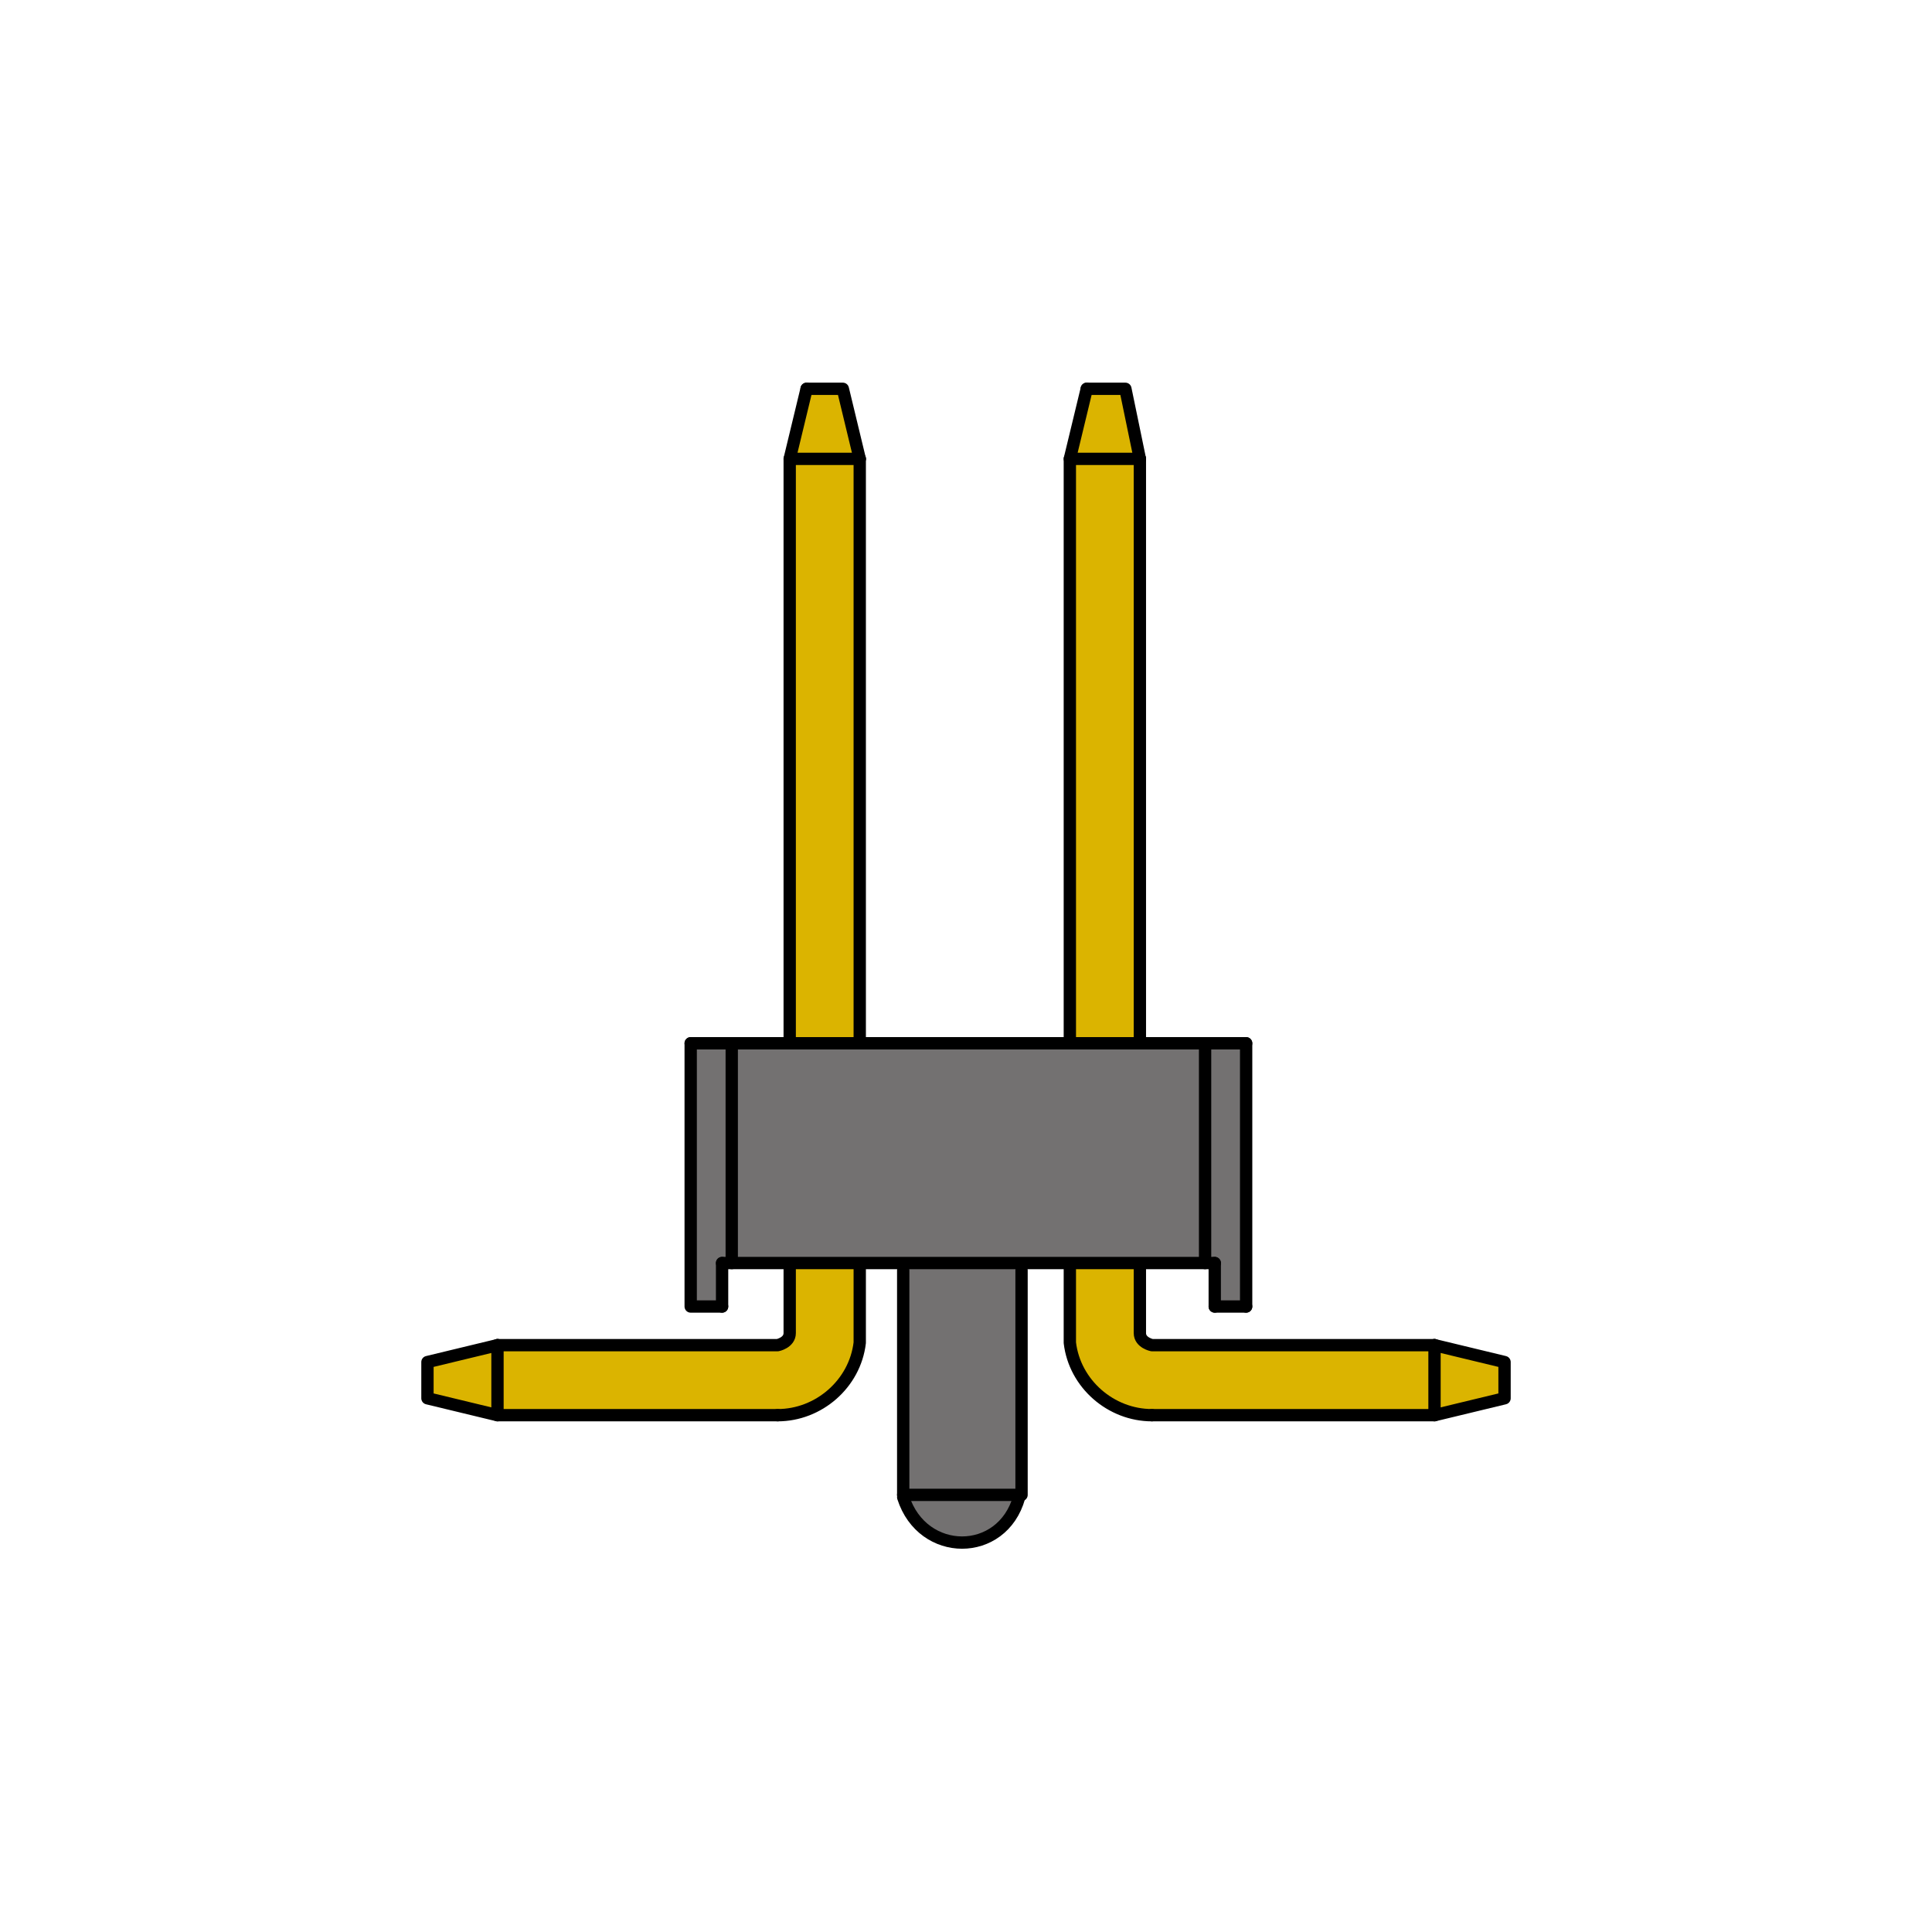 <?xml version="1.0" encoding="utf-8"?>
<!-- Generator: Adobe Illustrator 24.1.2, SVG Export Plug-In . SVG Version: 6.00 Build 0)  -->
<svg version="1.1" id="レイヤー_1" xmlns="http://www.w3.org/2000/svg" xmlns:xlink="http://www.w3.org/1999/xlink" x="0px"  width="100" height="100"
	 y="0px" viewBox="0 0 80 80" style="enable-background:new 0 0 80 80;" xml:space="preserve">
<style type="text/css">
	.st0{fill:#DBB400;}
	.st1{fill:#737171;}
	.st2{fill:none;stroke:#000000;stroke-width:0.51;stroke-linecap:round;stroke-linejoin:round;stroke-miterlimit:10;}
</style>
<g id="semi-index17">
	<g>
		<g id="XMLID_32_">
			<g>
				<polygon class="st0" points="62.3,56.4 62.3,57.9 59.4,58.6 59.4,55.7 				"/>
				<path class="st0" d="M59.4,55.7v2.9H47.7c-1.7,0-3.2-1.3-3.4-3v-3.2h2.8v0c0,0,0,2.4,0,2.8c0,0.4,0.5,0.5,0.5,0.5H59.4z"/>
				<polygon class="st1" points="51.6,43.2 51.6,54.1 50.3,54.1 50.3,52.3 49.9,52.3 49.9,43.2 				"/>
				<polygon class="st1" points="44.4,52.3 42.3,52.3 37.4,52.3 35.6,52.3 32.8,52.3 30.3,52.3 30.3,43.2 32.7,43.2 35.6,43.2
					44.3,43.2 47.2,43.2 49.9,43.2 49.9,52.3 47.2,52.3 				"/>
				<polygon class="st0" points="47.2,43.2 47.2,43.2 44.3,43.2 44.3,43.2 44.3,19 47.2,19 				"/>
				<polygon class="st0" points="46.6,16.1 47.2,19 44.3,19 45,16.1 				"/>
				<path class="st1" d="M42.3,61.9V62c-0.8,2.5-4.1,2.5-4.8,0v-0.1H42.3z"/>
				<polygon class="st1" points="42.3,52.6 42.3,61.9 37.4,61.9 37.4,52.6 37.4,52.3 42.3,52.3 				"/>
				<path class="st0" d="M35.6,52.3v3.2c-0.2,1.7-1.7,3-3.4,3H20.6v-2.9h11.6c0,0,0.5-0.1,0.5-0.5c0-0.4,0-2.8,0-2.8v0H35.6z"/>
				<polygon class="st0" points="35.6,43.2 35.6,43.2 32.7,43.2 32.7,43.2 32.7,19 35.6,19 				"/>
				<polygon class="st0" points="34.9,16.1 35.6,19 32.7,19 33.4,16.1 				"/>
				<polygon class="st1" points="30.3,43.2 30.3,52.3 29.9,52.3 29.9,54.1 28.6,54.1 28.6,43.2 				"/>
				<polygon class="st0" points="20.6,55.7 20.6,58.6 17.7,57.9 17.7,56.4 				"/>
			</g>
			<g>
				<polyline class="st2" points="28.6,43.2 30.3,43.2 32.7,43.2 35.6,43.2 44.3,43.2 47.2,43.2 49.9,43.2 51.6,43.2 				"/>
				<polyline class="st2" points="28.6,43.2 28.6,54.1 29.9,54.1 				"/>
				<line class="st2" x1="51.6" y1="43.2" x2="51.6" y2="54.1"/>
				<line class="st2" x1="30.3" y1="52.3" x2="30.3" y2="43.2"/>
				<line class="st2" x1="49.9" y1="52.3" x2="49.9" y2="43.2"/>
				<polyline class="st2" points="29.9,52.3 30.3,52.3 32.8,52.3 35.6,52.3 37.4,52.3 42.3,52.3 44.4,52.3 47.2,52.3 49.9,52.3
					50.3,52.3 				"/>
				<line class="st2" x1="50.3" y1="54.1" x2="51.6" y2="54.1"/>
				<line class="st2" x1="50.3" y1="52.3" x2="50.3" y2="54.1"/>
				<line class="st2" x1="29.9" y1="52.3" x2="29.9" y2="54.1"/>
				<line class="st2" x1="37.4" y1="61.9" x2="37.4" y2="52.6"/>
				<polyline class="st2" points="37.4,61.9 42.3,61.9 42.3,52.6 				"/>
				<path class="st2" d="M37.4,62c0.8,2.5,4.1,2.5,4.8,0"/>
				<line class="st2" x1="35.6" y1="19" x2="35.6" y2="43.2"/>
				<line class="st2" x1="32.7" y1="19" x2="32.7" y2="43.2"/>
				<line class="st2" x1="47.2" y1="19" x2="47.2" y2="43.2"/>
				<line class="st2" x1="44.3" y1="19" x2="44.3" y2="43.2"/>
				<polyline class="st2" points="33.4,16.1 34.9,16.1 35.6,19 				"/>
				<polyline class="st2" points="33.4,16.1 32.7,19 35.6,19 				"/>
				<polyline class="st2" points="45,16.1 46.6,16.1 47.2,19 				"/>
				<polyline class="st2" points="45,16.1 44.3,19 47.2,19 				"/>
				<polyline class="st2" points="32.2,58.6 20.6,58.6 20.6,55.7 				"/>
				<path class="st2" d="M20.6,55.7h11.6c0,0,0.5-0.1,0.5-0.5c0-0.4,0-2.8,0-2.8"/>
				<polyline class="st2" points="20.6,55.7 17.7,56.4 17.7,57.9 20.6,58.6 				"/>
				<path class="st2" d="M32.2,58.6c1.7,0,3.2-1.3,3.4-3v-3.2v0"/>
				<polyline class="st2" points="47.7,58.6 59.4,58.6 59.4,55.7 				"/>
				<path class="st2" d="M59.4,55.7H47.7c0,0-0.5-0.1-0.5-0.5c0-0.4,0-2.8,0-2.8"/>
				<polyline class="st2" points="59.4,55.7 62.3,56.4 62.3,57.9 59.4,58.6 				"/>
				<path class="st2" d="M47.7,58.6c-1.7,0-3.2-1.3-3.4-3v-3.2v0"/>
			</g>
		</g>
	</g>
</g>
</svg>
